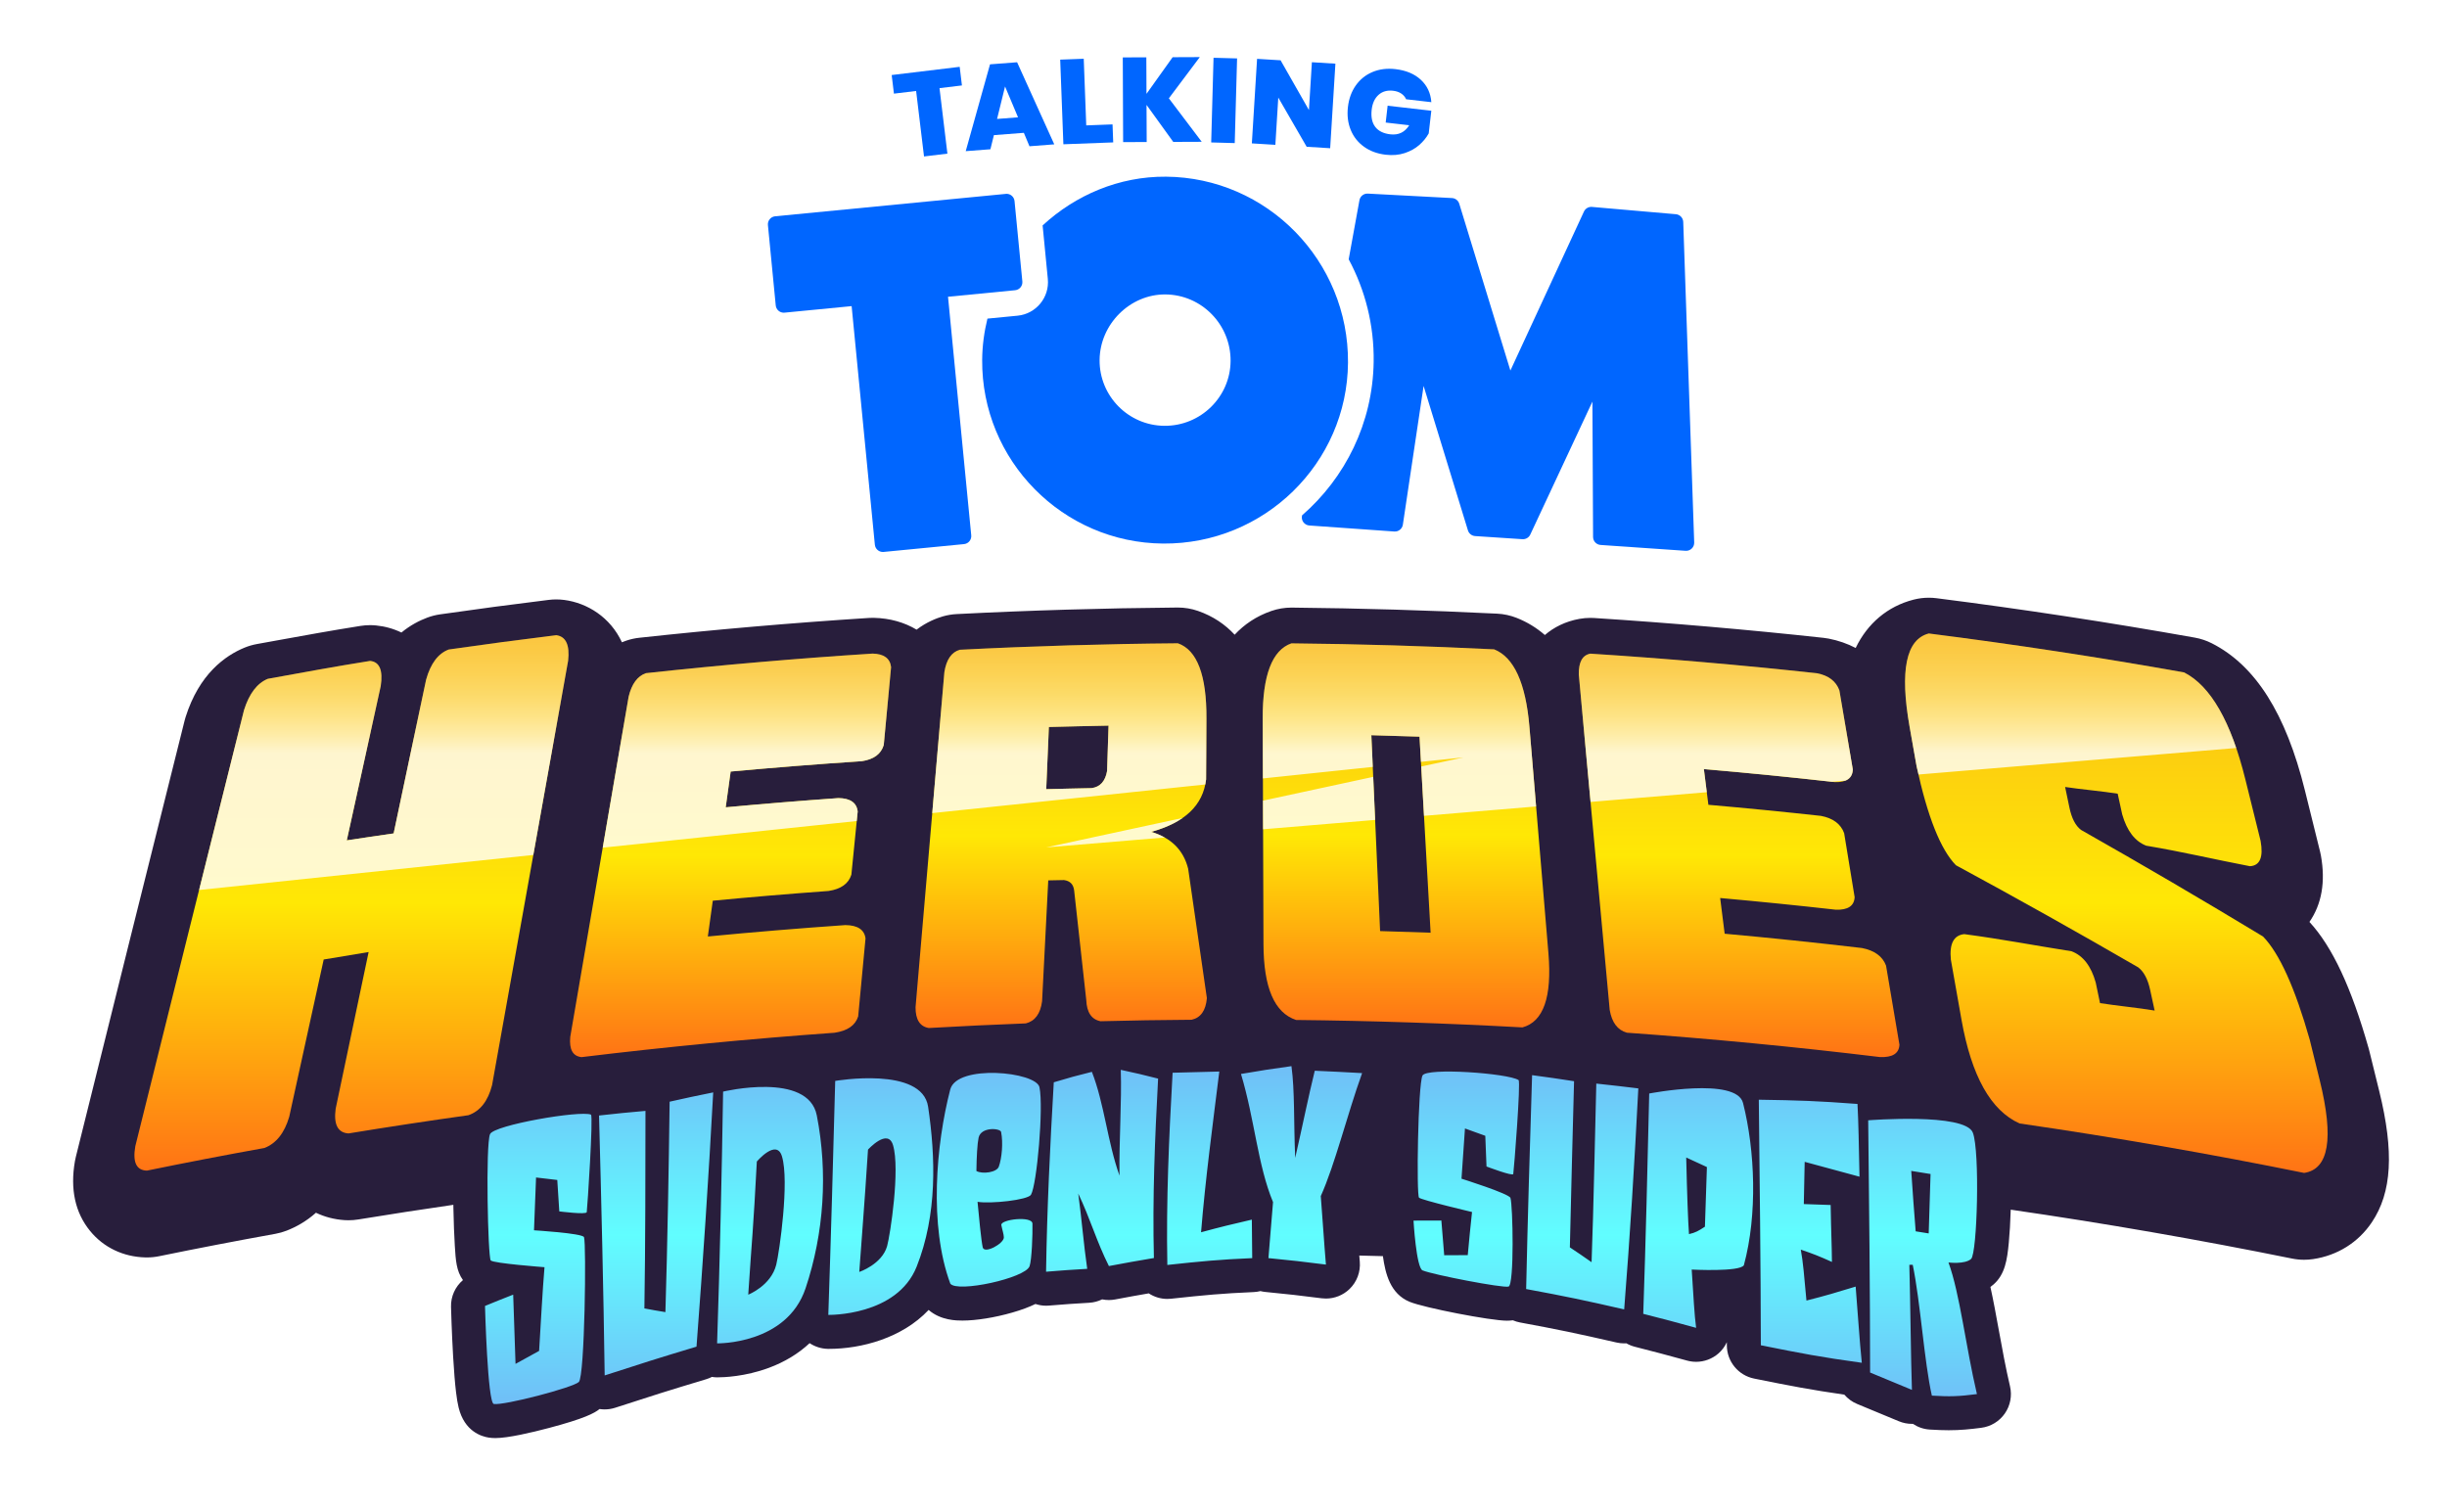 <?xml version="1.0" encoding="utf-8"?>
<svg xmlns="http://www.w3.org/2000/svg" data-name="Layer 2" id="Layer_2" viewBox="0 0 864 534">
  <defs>
    <style>
      .cls-1 {
        fill: none;
      }

      .cls-2 {
        fill: #281e3c;
      }

      .cls-3 {
        fill: url(#linear-gradient);
      }

      .cls-4 {
        fill: url(#New_Gradient_Swatch_14);
      }

      .cls-5 {
        fill: #06f;
      }

      .cls-6 {
        fill: #fff;
        filter: url(#drop-shadow-1);
      }

      .cls-7 {
        fill: url(#New_Gradient_Swatch_14-2);
      }

      .cls-8 {
        fill: url(#New_Gradient_Swatch_14-3);
      }

      .cls-9 {
        fill: url(#New_Gradient_Swatch_14-4);
      }

      .cls-10 {
        fill: url(#New_Gradient_Swatch_14-5);
      }

      .cls-11 {
        fill: url(#New_Gradient_Swatch_14-6);
      }

      .cls-12 {
        clip-path: url(#clippath);
      }

      .cls-13 {
        fill: url(#linear-gradient-2);
        filter: url(#outer-glow-2);
      }
    </style>
    <filter filterUnits="userSpaceOnUse" height="534" id="drop-shadow-1" width="864" x="0" y="0">
      <feOffset dx="-2.835" dy="2.835"/>
      <feGaussianBlur result="blur" stdDeviation="2.835"/>
      <feFlood flood-color="#000" flood-opacity=".3"/>
      <feComposite in2="blur" operator="in"/>
      <feComposite in="SourceGraphic"/>
    </filter>
    <linearGradient data-name="New Gradient Swatch 14" gradientUnits="userSpaceOnUse" id="New_Gradient_Swatch_14" x1="496.429" x2="496.429" y1="362.817" y2="227.193">
      <stop offset="0" stop-color="#ff7315"/>
      <stop offset=".5" stop-color="#ffe805"/>
      <stop offset="1" stop-color="#faba18"/>
    </linearGradient>
    <linearGradient data-name="New Gradient Swatch 14" href="#New_Gradient_Swatch_14" id="New_Gradient_Swatch_14-2" x1="747.249" x2="747.249" y1="414.216" y2="223.71"/>
    <linearGradient data-name="New Gradient Swatch 14" href="#New_Gradient_Swatch_14" id="New_Gradient_Swatch_14-3" x1="614.057" x2="614.057" y1="373.308" y2="230.83"/>
    <linearGradient data-name="New Gradient Swatch 14" href="#New_Gradient_Swatch_14" id="New_Gradient_Swatch_14-4" x1="257.953" x2="257.953" y1="373.319" y2="230.809"/>
    <linearGradient data-name="New Gradient Swatch 14" href="#New_Gradient_Swatch_14" id="New_Gradient_Swatch_14-5" x1="124.103" x2="124.103" y1="413.396" y2="224.311"/>
    <linearGradient data-name="New Gradient Swatch 14" href="#New_Gradient_Swatch_14" id="New_Gradient_Swatch_14-6" x1="374.702" x2="374.702" y1="363.029" y2="227.169"/>
    <clipPath id="clippath">
      <path class="cls-1" d="M308.103,230.809c-26.705,1.711-53.387,4.014-80.028,6.909-2.986,1.015-5.023,3.785-6.111,8.293-6.875,40.02-13.749,80.08-20.617,120.179-.414,4.441.918,6.809,3.995,7.129,29.729-3.611,59.513-6.482,89.333-8.615,4.548-.671,7.327-2.585,8.334-5.772.865-9.177,1.73-18.354,2.594-27.531-.398-3.086-2.771-4.671-7.117-4.714-16.197,1.124-32.385,2.466-48.558,4.026.583-4.213,1.165-8.424,1.748-12.636,13.618-1.3,27.246-2.446,40.88-3.437,4.371-.663,7.057-2.572,8.054-5.761.744-7.439,1.487-14.878,2.232-22.316-.353-3.093-2.623-4.673-6.807-4.726-13.272.939-26.538,2.024-39.794,3.256.583-4.21,1.165-8.42,1.748-12.629,15.423-1.418,30.859-2.638,46.302-3.66,4.21-.623,6.794-2.515,7.749-5.691.865-9.173,1.73-18.346,2.594-27.517-.345-3.095-2.522-4.699-6.531-4.788ZM196.407,224.311c-12.664,1.55-25.318,3.235-37.961,5.054-3.742,1.4-6.406,4.953-7.993,10.647-3.824,18.089-7.646,36.191-11.467,54.305-4.943.766-11.603,1.641-16.543,2.448,3.994-18.175,7.988-36.336,11.985-54.483.848-5.59-.404-8.555-3.756-8.887-12.625,2.003-23.517,4.052-36.111,6.324-3.767,1.541-6.564,5.216-8.391,11.012-12.814,51.205-25.612,102.548-38.392,154.03-.992,5.669.373,8.536,4.093,8.635,14.028-2.877,27.434-5.451,41.502-7.993,4.154-1.615,7.072-5.283,8.754-11.038,4.054-18.522,8.109-37.028,12.166-55.522,5.072-.855,10.788-1.823,15.865-2.635-3.882,18.43-7.762,36.873-11.641,55.329-.75,5.585.763,8.486,4.54,8.728,14.093-2.311,28.203-4.455,42.328-6.432,4.132-1.439,6.918-4.976,8.36-10.629,8.948-50.042,17.902-100.015,26.861-149.923.603-5.528-.796-8.523-4.198-8.97ZM819.071,381.52c-1.178-4.781-2.357-9.562-3.536-14.342-5.204-18.336-10.7-30.492-16.478-36.447-21.387-12.943-42.822-25.497-64.295-37.664-1.931-1.47-3.291-4.102-4.082-7.885-.506-2.422-1.012-4.843-1.517-7.264,4.986.77,13.579,1.559,18.562,2.371.529,2.429,1.058,4.859,1.587,7.288,1.675,5.84,4.501,9.524,8.478,11.071,13.429,2.263,23.235,4.679,36.63,7.247,3.539-.198,4.794-3.17,3.764-8.938-1.789-7.229-3.579-14.455-5.369-21.679-5.065-20.44-12.287-33.071-21.64-37.817-29.97-5.344-60.024-9.928-90.139-13.753-8.04,2.063-10.309,13.075-6.777,32.976.823,4.641,1.645,9.282,2.468,13.923,3.833,17.755,8.459,29.398,13.888,34.949,21.485,11.63,42.938,23.648,64.35,36.051,1.989,1.513,3.398,4.163,4.224,7.967.529,2.433,1.058,4.867,1.586,7.301-5.225-.9-14.059-1.778-19.289-2.632-.505-2.425-1.011-4.851-1.516-7.276-1.633-5.825-4.485-9.51-8.555-11.033-13.804-2.176-24.018-4.191-37.852-6.046-3.73.38-5.308,3.4-4.734,9.035,1.247,7.046,2.493,14.093,3.74,21.142,3.528,19.947,10.362,32.135,20.526,36.683,33.585,4.874,67.083,10.696,100.461,17.465,8.743-1.291,10.574-12.168,5.518-32.696ZM657.453,334.79c-16.151-1.902-32.318-3.586-48.498-5.053-.531-4.204-1.062-8.407-1.592-12.611,13.623,1.222,27.236,2.599,40.84,4.131,4.268.137,6.482-1.334,6.644-4.433-1.235-7.532-2.469-15.062-3.705-22.592-1.186-3.253-3.914-5.293-8.181-6.11-13.242-1.452-26.495-2.758-39.756-3.917-.531-4.203-1.061-8.405-1.592-12.606,15.428,1.335,30.845,2.868,46.249,4.6,4.106.117,6.219-1.368,6.336-4.472-1.578-9.302-3.156-18.603-4.733-27.901-1.178-3.25-3.811-5.281-7.904-6.072-26.64-2.9-53.322-5.207-80.027-6.923-2.807.511-4.168,2.97-4.082,7.361,3.638,39.474,7.275,78.961,10.912,118.457.762,4.441,2.779,7.116,6.052,8.04,29.819,2.129,59.605,4.996,89.334,8.603,4.441.191,6.747-1.247,6.918-4.343-1.576-9.317-3.154-18.632-4.73-27.945-1.229-3.266-4.058-5.346-8.484-6.214ZM406.469,293.765c11.876-3.274,18.327-9.386,19.385-18.514.04-7.158.079-14.315.119-21.472.086-15.349-3.283-24.243-10.079-26.61-25.674.215-51.346.976-76.999,2.284-2.933.84-4.749,3.481-5.449,7.905-3.392,39.433-6.784,78.875-10.176,118.326-.024,4.388,1.539,6.835,4.69,7.345,11.412-.65,22.827-1.193,34.245-1.628,3.248-.815,5.161-3.42,5.742-7.828.726-14.224,1.45-28.449,2.176-42.672,1.142-.038,4.301-.076,5.444-.112,2.152.278,3.354,1.515,3.598,3.698,1.426,12.886,2.852,25.775,4.278,38.666.179,4.384,1.861,6.875,5.045,7.487,11.422-.282,20.828-.454,32.251-.519,3.218-.713,5.015-3.252,5.393-7.642-2.203-15.232-4.407-30.46-6.611-45.684-1.631-6.569-5.984-10.928-13.053-13.03ZM390.901,272.246c-.623,3.646-2.456,5.67-5.487,6.077-4.133.108-11.873.231-16.005.368.312-6.115.623-15.838.935-21.953,5.817-.19,15.242-.35,21.06-.484-.168,4.129-.336,11.864-.504,15.992ZM540.015,256.634c-1.294-15.422-5.457-24.551-12.466-27.325-23.846-1.178-47.706-1.883-71.569-2.116-6.805,2.36-10.189,11.245-10.137,26.596.092,26.551.182,53.102.273,79.653.053,15.358,3.883,24.252,11.515,26.753,26.653.285,53.302,1.159,79.931,2.622,7.41-2.016,10.458-10.704,9.165-26.14-2.238-26.686-4.475-53.367-6.712-80.043ZM487.291,328.805c-1.029-23.056-2.057-46.112-3.086-69.167,5.67.144,11.339.314,17.008.512,1.306,23.074,2.611,46.15,3.917,69.226-5.946-.22-11.892-.411-17.839-.571Z"/>
    </clipPath>
    <linearGradient gradientUnits="userSpaceOnUse" id="linear-gradient" x1="434.663" x2="434.663" y1="318.963" y2="184.548">
      <stop offset=".395" stop-color="#fff" stop-opacity=".8"/>
      <stop offset=".395" stop-color="#fff" stop-opacity=".797"/>
      <stop offset=".441" stop-color="#fff" stop-opacity=".634"/>
      <stop offset=".49" stop-color="#fff" stop-opacity=".492"/>
      <stop offset=".544" stop-color="#fff" stop-opacity=".37"/>
      <stop offset=".601" stop-color="#fff" stop-opacity=".271"/>
      <stop offset=".666" stop-color="#fff" stop-opacity=".195"/>
      <stop offset=".739" stop-color="#fff" stop-opacity=".141"/>
      <stop offset=".832" stop-color="#fff" stop-opacity=".109"/>
      <stop offset=".999" stop-color="#fff" stop-opacity=".1"/>
    </linearGradient>
    <linearGradient gradientUnits="userSpaceOnUse" id="linear-gradient-2" x1="434.667" x2="434.667" y1="495.845" y2="376.503">
      <stop offset="0" stop-color="#70bef7"/>
      <stop offset=".5" stop-color="#61feff"/>
      <stop offset="1" stop-color="#70bef7"/>
    </linearGradient>
    <filter filterUnits="userSpaceOnUse" height="119.342" id="outer-glow-2" width="526.842" x="171.246" y="376.503">
      <feOffset dx="0" dy="0"/>
      <feGaussianBlur result="blur-2" stdDeviation="2.835"/>
      <feFlood flood-color="#00e7ff" flood-opacity=".7"/>
      <feComposite in2="blur-2" operator="in"/>
      <feComposite in="SourceGraphic"/>
    </filter>
  </defs>
  <g data-name="Layer 1" id="Layer_1-2">
    <g>
      <g>
        <path class="cls-6" d="M853.678,382.011l-3.458-14.028c-.015-.06-.303-1.194-.4-1.533-5.277-18.592-11.097-32.422-17.99-42.6,2.49-7.262,2.995-15.441,1.44-24.142-.133-.758-.302-1.55-.494-2.322l-5.365-21.661c-7.761-31.313-20.881-51.275-40.109-61.03-3.118-1.581-6.438-2.692-9.871-3.303-30.406-5.422-61.327-10.14-91.905-14.023-1.491-.189-3-.284-4.49-.284-2.986,0-5.968.377-8.862,1.119-8.92,2.29-16.641,7.073-22.55,13.839-.426-.094-.854-.183-1.284-.266-.98-.188-1.949-.334-2.906-.439-14.272-1.553-28.657-2.936-43.048-4.163,1.885-.867,3.622-2.064,5.082-3.574,1.973-2.042,3.385-4.556,4.128-7.263.149-.541.271-1.091.365-1.645.189-1.109.267-2.24.229-3.375l-3.872-113.19c-.011-.335-.049-.662-.081-.992-.456-4.904-3.004-9.225-6.784-12.006-.188-.139-.389-.26-.583-.391-.222-.149-.437-.307-.666-.445-.395-.24-.804-.46-1.219-.667-.036-.018-.069-.04-.105-.058-1.818-.891-3.823-1.465-5.945-1.648l-29.619-2.576c-.492-.043-.977-.063-1.46-.063-3.271,0-6.408.96-9.069,2.662-.084.054-.156.122-.238.177-.576.382-1.138.785-1.664,1.235-.108.093-.198.204-.304.3-.482.435-.957.88-1.388,1.37-.068.077-.122.169-.188.248-.448.528-.88,1.074-1.263,1.661-.002.003-.004.007-.006.011-.436.668-.828,1.371-1.168,2.107l-10.608,22.928-7.331-23.913c-.235-.767-.522-1.508-.858-2.22-2.346-4.982-7.033-8.546-12.48-9.458.077-.112.14-.232.215-.346.127-.188.25-.368.389-.574l.086-.128c.115-.171.202-.376.309-.558.139-.232.299-.453.43-.689.88-1.597,1.44-3.351,1.648-5.162l.91-7.919.003-.029c.342-2.231.162-4.513.085-5.493l-.016-.205v-.005c-.061-.84-.159-1.668-.291-2.481-.931-5.696-3.614-10.727-7.845-14.66-.03-.027-.062-.049-.092-.076-.343-.312-.699-.606-1.055-.9-.006.002-.012.003-.018.004-4.537-3.677-9.877-5.145-15.416-6.389-2.972-.668-4.966-.941-8.894-1.219-1.096-.074-2.626-.193-4.542-.342-11.103-.859-37.103-2.871-65.125-2.871-3.882,0-7.725.039-11.423.115-53.378,1.101-77.646,4.262-86.878,5.639-1.899.271-4.607.717-4.607.717-7.676.927-13.148,7.899-12.222,15.575l.792,6.571c.664,5.503,4.435,9.873,9.345,11.565l1.28,10.615c.065.544.172,1.077.299,1.604l-40.312,3.915c-4.482.437-8.523,2.591-11.381,6.066-2.858,3.475-4.192,7.855-3.756,12.334l1.907,19.592.857,8.82c.829,8.528,7.861,14.998,16.402,15.156.074.001.146.011.221.012h.123c.284,0,.557-.026.833-.04.271-.014.544-.013.81-.039l.008-.001h.003l9.75-.949,6.841,70.312c.416,4.264,2.395,8.004,5.324,10.716-24.734,1.659-49.725,3.822-74.405,6.481-6.321-7.135-15.052-11.847-24.826-13.133-1.539-.202-3.103-.305-4.65-.305-1.448,0-2.908.089-4.338.265-12.906,1.582-25.928,3.316-38.698,5.153-2.532.365-5.024,1.003-7.413,1.896-2.158.809-4.239,1.769-6.232,2.876-1.807-.434-3.654-.745-5.532-.931-1.169-.116-2.352-.174-3.522-.174-1.86,0-3.738.148-5.581.439-10.58,1.68-19.893,3.373-29.752,5.164l-7.113,1.288c-2.446.442-4.857,1.144-7.159,2.086-9.636,3.943-22.469,12.918-28.889,33.286-.219.696-.419,1.404-.591,2.103-12.836,51.291-25.759,103.136-38.399,154.056-.205.829-.379,1.655-.52,2.463-3.066,17.529,2.83,29.211,8.317,35.921,7.373,9.013,18.005,14.151,29.941,14.469.319.008.635.012.947.012,2.402,0,4.812-.245,7.165-.728,13.48-2.765,26.406-5.254,40.677-7.835,2.24-.406,4.445-1.027,6.558-1.847,2.687-1.044,5.253-2.311,7.68-3.79,2.217.513,4.491.846,6.814.995.748.048,1.52.073,2.29.073,1.929,0,3.871-.158,5.771-.47,5.686-.932,11.603-1.867,17.863-2.82.219,3.324.537,6.088,1.019,8.483-1.704,3.62-2.562,7.63-2.454,11.755.002.08.233,8.927.763,18.015.323,5.54.697,10.083,1.113,13.503.354,2.917,1.013,8.343,3.66,13.703,3.935,7.969,10.917,13.09,19.66,14.421,1.461.222,2.928.331,4.483.331,1.789,0,7.234,0,22.551-4.054,9.027-2.389,14.394-4.306,18.045-6.144,2.045-.159,4.064-.561,6.024-1.198,12.401-4.039,18.742-6.049,31.855-9.988.066-.02.131-.04.197-.06,12.745-.049,25.05-3.753,34.93-10.364,1.094.17,2.201.271,3.315.3.077.002.154.003.231.004l.462.004c.044 0.0.089.001.133.001,13.751,0,27.048-4.088,37.317-11.233,3.031.823,6.321,1.237,9.853,1.237,6.182,0,14.005-1.231,21.462-3.377,2.145-.617,4.116-1.268,5.943-1.963.703.062,1.403.093,2.098.093.704,0,1.42-.029,2.127-.087,5.727-.472,8.452-.663,13.893-.975,1.919-.11,3.799-.427,5.624-.946.18.004.36.006.54.006,1.613,0,3.233-.151,4.816-.45,2.893-.544,5.122-.959,7.386-1.365,2.707.939,5.552,1.424,8.433,1.424.921,0,1.854-.05,2.773-.148,12.125-1.306,17.344-1.805,28.332-2.285.586-.025,1.171-.071,1.755-.136.112.012.224.024.335.035,8.042.779,11.93,1.232,19.526,2.197,1.09.138,2.19.207,3.278.207,5.756,0,11.258-1.874,15.771-5.327,2.246,2.149,5.021,4.01,8.469,5.428,6.823,2.81,32.036,7.713,39.67,7.713.102,0,.204-0.0.306-.001.585.154,1.169.285,1.756.394,13.11,2.423,19.69,3.789,33.521,6.963,1.114.256,2.248.438,3.388.545.904.349,1.815.639,2.742.875,7.214,1.837,10.785,2.783,18.193,4.819,2.245.617,4.563.93,6.888.93,1.84,0,3.66-.195,5.435-.574,3.377,3.063,7.578,5.266,12.277,6.215,11.534,2.328,18.721,3.719,28.487,5.198,1.663,1.209,3.464,2.219,5.354,2.996,5.849,2.403,8.771,3.618,14.611,6.061,2.075.868,4.226,1.459,6.428,1.766,2.848,1.278,5.917,2.04,9.054,2.232,3.005.184,5.338.267,7.565.267,5.06,0,9.377-.47,13.289-.979,7.277-.944,13.849-4.947,18.028-10.983,4.179-6.035,5.614-13.595,3.936-20.741-1.445-6.156-2.653-12.786-3.822-19.197-.52-2.851-1.049-5.755-1.601-8.619,3.339-5.188,4.441-10.825,4.979-15.285,27.883,4.29,55.931,9.287,83.576,14.893,2.331.472,4.712.711,7.083.711,1.741,0,3.495-.129,5.214-.384,12.543-1.851,23.31-8.612,30.309-19.035,9.489-14.13,10.908-31.847,4.602-57.446Z"/>
        <g>
          <path class="cls-2" d="M840.084,385.359l-3.457-14.025s-.202-.807-.271-1.048c-6.133-21.606-12.801-35.87-20.924-44.717,4.345-6.281,5.71-14.143,4.056-23.399-.083-.469-.181-.934-.296-1.393l-5.372-21.687c-6.723-27.125-17.468-44.106-32.853-51.91-1.89-.958-3.908-1.635-5.994-2.006-30.165-5.379-60.854-10.062-91.213-13.918-.905-.115-1.816-.173-2.726-.173-1.812,0-3.619.227-5.382.68-9.153,2.351-16.278,8.391-20.439,17.064-2.895-1.514-6.09-2.639-9.536-3.306-.588-.113-1.18-.203-1.775-.268-26.823-2.918-54.069-5.275-80.98-7.005-.463-.03-.925-.044-1.388-.044-1.298,0-2.594.116-3.873.349-4.949.9-8.985,2.943-12.192,5.7-2.936-2.557-6.249-4.584-9.953-6.05-2.203-.872-4.535-1.377-6.901-1.493-24.048-1.187-48.416-1.907-72.425-2.14-.071-.002-.141-.002-.211-.002-2.413,0-4.812.403-7.093,1.196-5.363,1.86-9.591,4.785-12.944,8.379-3.345-3.597-7.568-6.527-12.93-8.393-2.29-.798-4.696-1.205-7.119-1.205h-.181c-25.864.217-52.079.995-77.919,2.311-1.645.083-3.276.356-4.859.808-2.228.638-5.751,1.998-9.304,4.691-4.251-2.555-9.366-4.039-15.042-4.167-.162-.004-.322-.005-.484-.005-.462,0-.923.014-1.383.044-26.898,1.723-54.145,4.076-80.985,6.992-1.578.171-3.133.516-4.636,1.029-.473.161-.984.356-1.51.569-4.11-8.867-12.213-13.876-20.36-14.948-.937-.123-1.881-.185-2.823-.185-.879,0-1.758.053-2.631.16-12.806,1.569-25.73,3.29-38.411,5.115-1.538.222-3.047.608-4.502,1.152-2.836,1.062-6.027,2.709-9.125,5.266-2.744-1.335-5.752-2.188-8.928-2.503-.712-.07-1.425-.106-2.138-.106-1.136,0-2.27.09-3.394.268-10.425,1.656-19.67,3.336-29.459,5.115l-7.098,1.286c-1.492.27-2.95.694-4.354,1.268-6.862,2.808-16.049,9.344-20.838,24.536-.13.414-.248.831-.352,1.252-12.774,51.044-25.695,102.88-38.403,154.071-.122.491-.227.986-.314,1.485-1.731,9.898.072,18.196,5.361,24.663,4.755,5.814,11.672,9.129,19.476,9.336.192.005.384.007.574.007,1.46,0,2.918-.148,4.35-.442,13.578-2.785,26.606-5.294,41.001-7.898,1.361-.247,2.695-.622,3.984-1.122,3.211-1.247,6.871-3.216,10.356-6.326,3.082,1.486,6.495,2.379,10.103,2.612.463.03.927.044,1.39.044,1.173,0,2.344-.095,3.501-.285,11.138-1.826,22.375-3.555,33.519-5.168.008.486.015.974.025,1.481.09,4.707.262,9.293.485,12.913.325,5.272.552,8.956,2.879,12.187-2.711,2.31-4.312,5.761-4.214,9.452.009.358.236,8.863.744,17.567.306,5.25.654,9.5,1.034,12.633.272,2.244.56,3.948.906,5.365,2.055,8.425,8.113,10.222,10.622,10.604.759.115,1.536.171,2.376.171,4.472,0,12.784-1.951,18.969-3.588,12.408-3.284,15.993-5.205,17.799-6.669.596.091,1.199.138,1.804.138,1.247,0,2.5-.194,3.715-.59,12.529-4.081,18.933-6.11,32.16-10.083.7-.21,1.366-.488,2.002-.812.521.083,1.047.144,1.579.157,0,0,.131.003.385.003,2.127,0,9.717-.241,18.096-3.342,5.644-2.089,10.475-5.036,14.425-8.731,1.872,1.238,4.07,1.952,6.342,2.013,0,0,.16.004.466.004,11.441,0,25.855-3.795,35.215-13.746,4.32,3.743,9.93,3.75,11.955,3.75,4.856,0,11.432-1.058,17.59-2.831,3.197-.92,5.901-1.917,8.171-3.028,1.201.395,2.461.612,3.742.612.328,0,.657-.013.986-.041,5.862-.483,8.655-.679,14.232-.999,1.611-.092,3.169-.507,4.588-1.201.776.157,1.572.239,2.377.239.736,0,1.479-.068,2.222-.208,4.815-.905,7.784-1.45,11.855-2.15,1.949,1.274,4.225,1.966,6.56,1.966.427,0,.856-.023,1.285-.069,12.187-1.312,17.863-1.855,29.208-2.351.818-.036,1.614-.154,2.381-.345.543.131,1.095.239,1.667.294,8.223.797,12.193,1.259,19.945,2.244.505.064,1.01.096,1.513.096,3.077,0,6.059-1.184,8.307-3.34,2.615-2.509,3.957-6.065,3.65-9.676-.063-.741-.122-1.461-.18-2.174,2.78.062,5.56.139,8.341.213.856,6.135,2.574,13.302,9.451,16.131,5.135,2.115,28.568,6.66,34.343,6.66.731,0,1.426-.048,2.095-.141.795.337,1.63.603,2.509.766,13.343,2.466,20.037,3.856,34.109,7.085.888.204,1.788.304,2.683.304.254,0,.508-.014.761-.03.927.532,1.933.951,3.009,1.225,7.32,1.864,10.94,2.823,18.448,4.886,1.049.288,2.118.429,3.179.429,2.868,0,5.681-1.029,7.894-2.962,1.276-1.114,2.262-2.475,2.958-3.965.001.366.003.735.003,1.101.01,5.705,4.034,10.614,9.626,11.743,12.928,2.609,20.192,4,31.848,5.674,1.21,1.413,2.75,2.557,4.544,3.294,6.049,2.486,8.975,3.702,14.695,6.096,1.49.623,3.064.93,4.632.93.118,0,.235-.002.352-.005,1.728,1.161,3.769,1.88,5.953,2.014,2.706.166,4.775.24,6.707.24,4.022,0,7.501-.344,11.486-.862,3.366-.437,6.389-2.279,8.321-5.069,1.932-2.79,2.592-6.269,1.817-9.573-1.525-6.496-2.765-13.303-3.965-19.886-.964-5.291-1.902-10.434-2.952-15.207.398-.29.779-.598,1.146-.924,3.987-3.548,4.754-8.533,5.341-14.68.313-3.274.548-7.349.683-11.691.007.001.016.002.023.003,33.048,4.794,66.447,10.601,99.269,17.257,1.418.287,2.859.432,4.301.432,1.057,0,2.113-.077,3.161-.232,8.602-1.27,15.966-5.883,20.739-12.991,7.101-10.575,7.913-24.852,2.631-46.293Z"/>
          <g>
            <path class="cls-4" d="M540.014,256.634c-1.294-15.422-5.457-24.551-12.466-27.325-23.845-1.178-47.706-1.883-71.569-2.116-6.804,2.36-10.189,11.244-10.136,26.596.091,26.551.182,53.102.273,79.653.053,15.358,3.882,24.252,11.515,26.753,26.653.285,53.303,1.159,79.932,2.622,7.41-2.016,10.458-10.704,9.164-26.14-2.237-26.686-4.475-53.367-6.713-80.043ZM487.291,328.805c-1.028-23.056-2.057-46.112-3.086-69.167,5.67.144,11.339.314,17.007.512,1.306,23.074,2.611,46.15,3.917,69.226-5.946-.22-11.892-.411-17.839-.571Z"/>
            <path class="cls-7" d="M819.071,381.52c-1.178-4.781-2.357-9.562-3.536-14.342-5.204-18.336-10.7-30.491-16.478-36.447-21.387-12.943-42.822-25.497-64.295-37.664-1.932-1.47-3.291-4.102-4.082-7.885-.506-2.422-1.012-4.843-1.518-7.264,4.987.77,13.579,1.559,18.562,2.371.529,2.429,1.058,4.859,1.587,7.288,1.675,5.84,4.501,9.524,8.478,11.071,13.429,2.263,23.235,4.679,36.63,7.247,3.539-.198,4.794-3.17,3.765-8.938-1.79-7.229-3.579-14.455-5.37-21.679-5.065-20.44-12.287-33.071-21.64-37.817-29.969-5.344-60.024-9.928-90.139-13.753-8.04,2.063-10.309,13.075-6.778,32.977.823,4.641,1.646,9.282,2.468,13.923,3.833,17.755,8.46,29.398,13.888,34.949,21.485,11.63,42.938,23.648,64.35,36.051,1.99,1.513,3.399,4.163,4.224,7.967.529,2.433,1.057,4.867,1.586,7.301-5.225-.901-14.059-1.778-19.288-2.632-.506-2.425-1.011-4.851-1.517-7.276-1.633-5.825-4.485-9.51-8.555-11.033-13.805-2.176-24.018-4.191-37.852-6.046-3.731.38-5.309,3.4-4.735,9.035,1.247,7.046,2.494,14.093,3.74,21.142,3.528,19.947,10.361,32.135,20.526,36.683,33.585,4.874,67.084,10.696,100.461,17.465,8.743-1.291,10.574-12.168,5.518-32.696Z"/>
            <path class="cls-8" d="M657.453,334.79c-16.151-1.902-32.318-3.586-48.497-5.053-.531-4.204-1.062-8.407-1.593-12.611,13.623,1.222,27.237,2.599,40.84,4.131,4.268.137,6.483-1.334,6.644-4.433-1.235-7.532-2.469-15.062-3.704-22.592-1.187-3.253-3.913-5.293-8.181-6.11-13.243-1.452-26.496-2.758-39.756-3.917-.531-4.203-1.062-8.405-1.593-12.606,15.428,1.335,30.846,2.868,46.249,4.6,4.106.117,6.219-1.368,6.336-4.472-1.578-9.302-3.156-18.603-4.733-27.901-1.178-3.25-3.811-5.281-7.903-6.072-26.641-2.9-53.322-5.207-80.027-6.923-2.808.511-4.168,2.97-4.082,7.361,3.638,39.474,7.275,78.961,10.912,118.457.762,4.442,2.779,7.116,6.052,8.04,29.819,2.129,59.605,4.996,89.334,8.603,4.441.191,6.747-1.247,6.918-4.343-1.577-9.317-3.153-18.632-4.73-27.945-1.229-3.266-4.058-5.346-8.484-6.214Z"/>
            <path class="cls-9" d="M308.103,230.809c-26.706,1.711-53.387,4.014-80.028,6.909-2.986,1.015-5.023,3.785-6.11,8.293-6.876,40.02-13.748,80.08-20.618,120.179-.414,4.442.918,6.809,3.996,7.129,29.729-3.611,59.514-6.482,89.333-8.615,4.547-.671,7.327-2.585,8.334-5.772.865-9.177,1.729-18.354,2.594-27.531-.398-3.086-2.771-4.671-7.117-4.714-16.197,1.124-32.384,2.466-48.558,4.026.583-4.213,1.165-8.424,1.748-12.636,13.618-1.3,27.246-2.446,40.88-3.437,4.371-.663,7.057-2.572,8.054-5.761.744-7.439,1.488-14.878,2.232-22.316-.354-3.093-2.624-4.673-6.808-4.725-13.272.939-26.537,2.024-39.794,3.256.583-4.21,1.166-8.42,1.748-12.629,15.424-1.418,30.859-2.638,46.302-3.66,4.21-.623,6.794-2.515,7.748-5.691.865-9.173,1.73-18.346,2.594-27.518-.345-3.095-2.522-4.699-6.53-4.788Z"/>
            <path class="cls-10" d="M196.406,224.311c-12.664,1.55-25.318,3.235-37.96,5.054-3.742,1.4-6.407,4.953-7.993,10.647-3.823,18.089-7.645,36.191-11.466,54.305-4.943.766-11.604,1.641-16.543,2.448,3.994-18.175,7.989-36.336,11.985-54.483.848-5.59-.404-8.555-3.756-8.887-12.624,2.003-23.516,4.052-36.111,6.324-3.767,1.541-6.564,5.216-8.39,11.012-12.814,51.205-25.612,102.548-38.392,154.03-.992,5.669.372,8.536,4.093,8.635,14.027-2.877,27.434-5.451,41.502-7.993,4.153-1.615,7.071-5.283,8.753-11.038,4.054-18.522,8.109-37.028,12.166-55.522,5.072-.855,10.788-1.823,15.865-2.635-3.882,18.43-7.762,36.874-11.641,55.329-.75,5.585.763,8.486,4.54,8.728,14.093-2.311,28.203-4.455,42.328-6.432,4.131-1.439,6.918-4.976,8.359-10.629,8.948-50.042,17.902-100.015,26.861-149.923.604-5.528-.796-8.523-4.198-8.97Z"/>
            <path class="cls-11" d="M406.469,293.765c11.876-3.274,18.327-9.386,19.385-18.514.04-7.158.08-14.315.119-21.472.086-15.349-3.283-24.243-10.079-26.61-25.675.215-51.346.976-77,2.284-2.933.84-4.749,3.481-5.448,7.905-3.392,39.433-6.784,78.875-10.176,118.326-.024,4.388,1.54,6.835,4.69,7.345,11.412-.65,22.827-1.193,34.246-1.628,3.248-.815,5.161-3.42,5.742-7.828.725-14.224,1.451-28.449,2.176-42.672,1.142-.038,4.406-.076,5.549-.112,2.152.278,3.354,1.515,3.598,3.698,1.426,12.886,2.852,25.775,4.278,38.666.179,4.384,1.861,6.875,5.046,7.487,11.421-.282,20.723-.454,32.146-.519,3.217-.713,5.015-3.252,5.393-7.642-2.204-15.232-4.407-30.46-6.611-45.684-1.631-6.569-5.984-10.928-13.053-13.03ZM390.902,272.246c-.624,3.646-2.456,5.67-5.487,6.077-4.133.108-11.873.231-16.005.368.312-6.115.624-15.838.935-21.953,5.817-.19,15.242-.351,21.06-.484-.168,4.129-.336,11.864-.504,15.992Z"/>
            <g class="cls-12">
              <polygon class="cls-3" points="25.823 318.963 516.716 267.472 369.409 299.252 843.502 259.639 843.502 184.548 25.823 184.548 25.823 318.963"/>
            </g>
          </g>
          <path class="cls-13" d="M207.17,428.061c-.135.961-9.691-.266-9.691-.266-.287-4.223-.428-6.554-.712-11.099-2.993-.366-4.492-.542-7.494-.875-.295,7.854-.445,12.156-.727,18.648,0,0,17.145,1.041,17.659,2.426.859,2.317.276,49.133-1.821,51.141-2.075,1.989-26.334,8.333-30.021,7.772-2.214-.337-3.116-34.621-3.116-34.621,3.979-1.641,5.971-2.44,9.953-3.993.335,9.225.5,15.269.826,24.454,3.326-1.851,4.992-2.769,8.326-4.587.754-12.099,1.135-20.348,1.905-29.558,0,0-18.031-1.353-18.985-2.385-.996-1.078-1.869-40.992-.237-44.622,1.437-3.2,31.738-8.428,35.622-6.875.875.351-1.239,32.676-1.485,34.438ZM251.824,385.775c-1.61,29.98-3.617,59.851-5.896,89.785-12.995,3.903-19.483,5.951-32.424,10.166-.426-30.611-1.177-61.186-1.991-91.789,6.572-.734,9.851-1.058,16.396-1.633-.025,23.265-.016,46.493-.382,69.755,2.97.564,4.454.828,7.42,1.308.746-24.77,1.16-49.53,1.49-74.309,6.164-1.384,9.241-2.042,15.388-3.282ZM284.439,454.935c-6.667,19.94-31.243,19.464-31.243,19.464.989-29.642,1.646-59.25,2.119-88.905,0,0,30.034-7.183,33.083,8.404,3.945,20.167,2.569,41.513-3.958,61.037ZM276.096,408.354c-1.933-6.374-8.871,1.835-8.871,1.835-1.263,24.347-1.714,26.958-3.035,47.017,0,0,8.039-3.142,9.891-10.589,1.126-4.527,4.683-29.474,2.014-38.264ZM323.656,447.316c-6.979,17.536-31.192,17.027-31.192,17.027.946-27.541,1.704-55.078,2.436-82.625,0,0,30.665-5.291,32.804,9.12,2.641,17.792,3.256,38.125-4.048,56.478ZM315.313,404.394c-1.85-6.158-8.834,1.588-8.834,1.588-1.525,23.456-1.858,25.853-3.081,43.198,0,0,8.029-2.694,9.831-9.133,1.096-3.915,4.639-27.16,2.084-35.653ZM364.544,432.122c.086,3.792-.229,12.815-1.029,15.051-1.499,4.188-25.459,9.431-27.974,6.141-7.569-20.45-5.055-49.179-.024-68.566,2.341-9.021,30.338-6.291,31.502-.798,1.503,7.102-.913,34.405-2.998,37.969-1.076,1.842-14.203,3.273-18.868,2.493.506,5.452,1.285,13.59,1.828,16.071.542,2.478,7.49-1.307,7.464-3.509-.013-1.114-.571-2.65-.888-4.349-.373-1.999,10.921-3.347,10.985-.503ZM344.755,413.536c2.169,1.182,7.186.5,7.915-1.548,1.069-3.003,1.566-8.379.813-12.225-.274-1.396-7.133-1.916-7.959,2.026-.444,2.118-.715,6.791-.769,11.748ZM391.535,447.098c-4.368-8.716-6.536-16.618-10.823-25.615,1.254,9.294,1.888,17.755,3.168,26.598-5.813.333-8.72.541-14.532,1.02.343-22.382,1.424-44.535,2.724-66.895,5.394-1.624,8.087-2.367,13.457-3.693,4.4,11.289,5.504,24.76,9.747,36.649-.182-12.338.831-26.326.453-37.354,5.286,1.129,7.921,1.756,13.176,3.094-1.135,21.278-2.015,42.081-1.479,63.36-6.352,1.066-9.529,1.64-15.891,2.836ZM442.137,444.3c-11.983.523-17.967,1.116-29.969,2.408-.426-22.792.57-45.095,1.863-67.878,6.594-.188,9.891-.271,16.488-.427-2.334,18.881-4.895,37.791-6.444,56.762,7.171-1.946,10.756-2.796,17.928-4.461.054,5.485.081,8.272.135,13.597ZM466.349,422.389c.726,9.192,1.089,15.627,1.817,24.188-8.124-1.032-12.185-1.498-20.301-2.284.65-7.598.975-11.921,1.624-19.778-5.433-13.064-6.462-29.12-11.314-45.257,7.171-1.229,10.736-1.781,17.82-2.756,1.192,8.669.774,19.447,1.317,32.404,2.738-11.964,4.657-21.641,6.913-30.784,6.704.298,10.046.464,16.717.837-5.356,14.901-9.517,32.121-14.594,43.429ZM534.313,414.588c-.144.903-9.447-2.65-9.447-2.65-.194-4.149-.271-6.415-.431-10.841-2.875-1.055-4.31-1.573-7.179-2.589-.522,7.438-.82,11.478-1.221,17.74,0,0,16.769,5.269,17.282,6.784.859,2.534,1.398,30.711-.666,31.31-2.041.593-26.613-4.166-30.353-5.707-2.246-.924-3.205-17.589-3.205-17.589,3.933-.033,5.899-.038,9.832-.027.401,4.721.602,7.513,1.004,12.259,3.326-.022,4.989-.029,8.313-.039.605-6.143.907-10.009,1.51-15.227,0,0-17.77-4.2-18.708-5.054-.979-.892-.38-39.882,1.22-43.146,1.409-2.878,30.192-.816,33.914,1.604.838.546-1.605,31.517-1.866,33.173ZM578.468,384.359c-1.33,26.077-2.928,52.025-4.994,78.046-13.839-3.175-20.763-4.63-34.612-7.189.555-25.183,1.302-50.356,2.096-75.533,5.923.79,8.885,1.217,14.817,2.134-.511,19.56-1.039,39.12-1.481,58.681,3.066,2.03,4.6,3.088,7.667,5.239.775-21.016,1.114-42.058,1.669-63.079,5.927.639,8.894.979,14.837,1.7ZM615.732,446.808c-1.442,2.422-18.416,1.528-18.416,1.528.622,9.396.934,15.93,1.556,20.578-7.463-2.051-11.197-3.042-18.666-4.944.891-25.936,1.508-51.86,2.103-77.806,0,0,30.777-5.957,33.13,3.346,4.248,16.795,5.146,39.397.293,57.298ZM602.683,412.137c-2.927-1.355-4.389-2.032-7.308-3.375.298,13.017.662,22.704.978,27.059,2.284-.519,3.389-1.145,5.631-2.629.189-6.647.369-11.617.699-21.055ZM657.378,481.256c-14.247-1.953-21.376-3.306-35.651-6.187-.048-28.911-.406-57.805-.72-86.714,13.829.202,20.773.433,34.846,1.497.354,6.913.461,13.694.708,25.688-7.763-2.074-11.635-3.137-19.356-5.246-.124,6.03-.191,9.214-.305,14.913,3.787.141,5.682.208,9.475.33.188,11.044.387,13.115.454,20.11-4.397-1.986-6.597-2.859-10.997-4.35.801,4.334,1.201,9.216,2,17.987,6.949-1.769,10.423-2.807,17.373-4.933.871,10.568,1.306,18.452,2.174,26.904ZM687.977,445.832c4.041,11.046,6.052,29.458,10.048,46.482-6.366.826-9.547.935-15.912.544-2.689-11.81-4.042-33.177-6.757-46.212-.479.01-.719.015-1.198.023.368,12.956.551,33.882.916,44.157-5.901-2.47-8.855-3.697-14.767-6.126-.029-29.7-.329-59.377-.675-89.075,0,0,34.218-2.722,36.941,4.349,2.551,6.621,1.562,42.68-.614,44.617-2.222,1.978-7.981,1.241-7.981,1.241ZM681.651,414.593c-2.73-.436-4.093-.655-6.817-1.096.626,8.834.93,13.845,1.563,21.335,1.839.304,2.759.451,4.599.738.25-7.322.388-12.286.655-20.977Z"/>
        </g>
      </g>
      <g>
        <g>
          <path class="cls-5" d="M338.851,23.599l.792,6.573-7.918.955,2.789,23.125-8.256.997-2.789-23.125-7.835.944-.793-6.571,24.011-2.898Z"/>
          <path class="cls-5" d="M361.507,46.907l-10.576.813-1.233,4.99-8.715.669,8.579-30.659,9.562-.735,13.123,28.991-8.757.674-1.982-4.743ZM359.454,41.43l-4.586-10.892-2.818,11.461,7.403-.569Z"/>
          <path class="cls-5" d="M383.533,44.28l9.286-.349.239,6.359-17.595.661-1.123-29.892,8.31-.312.884,23.532Z"/>
          <path class="cls-5" d="M414.257,50.113l-9.432-13.069.056,13.108-8.316.035-.125-29.911,8.316-.035.053,12.899,9.238-12.938,9.589-.039-10.928,14.557,11.605,15.352-10.055.041Z"/>
          <path class="cls-5" d="M436.795,20.629l-.828,29.902-8.313-.231.829-29.9,8.312.229Z"/>
          <path class="cls-5" d="M469.665,52.344l-8.3-.515-10.022-17.368-1.032,16.685-8.3-.512,1.844-29.854,8.301.512,10.009,17.579,1.043-16.896,8.301.512-1.845,29.857Z"/>
          <path class="cls-5" d="M496.491,35.053c-.388-.842-.973-1.52-1.752-2.037-.781-.517-1.734-.84-2.857-.97-2.08-.238-3.795.249-5.143,1.459-1.35,1.212-2.155,2.957-2.416,5.234-.293,2.556.122,4.575,1.247,6.058,1.125,1.481,2.91,2.362,5.355,2.643,2.894.331,5.109-.737,6.647-3.208l-8.304-.955.683-5.943,15.428,1.773-.92,8.008c-.828,1.5-1.945,2.868-3.353,4.1-1.409,1.232-3.12,2.183-5.132,2.848-2.013.665-4.242.857-6.686.578-2.979-.342-5.54-1.284-7.683-2.826-2.144-1.542-3.709-3.528-4.696-5.964-.988-2.434-1.312-5.125-.973-8.075.336-2.922,1.26-5.458,2.774-7.604,1.513-2.146,3.483-3.729,5.905-4.745,2.423-1.016,5.124-1.354,8.103-1.012,3.737.43,6.725,1.684,8.963,3.762,2.239,2.08,3.474,4.713,3.705,7.901l-8.893-1.023Z"/>
        </g>
        <path class="cls-5" d="M358.218,71.013c-.142-1.463-1.369-2.559-2.807-2.57l-81.712,7.936c-1.564.152-2.709,1.544-2.557,3.108l2.76,28.367c.142,1.463,1.369,2.559,2.807,2.57.099.001.2-.004.301-.013l23.69-2.305,8.198,84.246c.142,1.463,1.369,2.559,2.807,2.57.1.001.2-.004.301-.013l28.366-2.76c1.564-.152,2.709-1.544,2.557-3.108l-8.198-84.246,23.69-2.305c1.564-.152,2.709-1.544,2.557-3.108l-2.76-28.367Z"/>
        <path class="cls-5" d="M411.678,62.394c-16.548-.128-31.916,6.477-43.546,17.211l1.839,18.9c.634,6.521-4.154,12.342-10.675,12.976l-10.647,1.036c-1.151,4.695-1.821,9.559-1.859,14.552-.274,35.505,28.386,64.612,63.888,64.886,35.722.276,65.007-28.385,65.281-63.89.277-35.937-28.56-65.396-64.281-65.672ZM411.127,150.373c-12.713-.098-22.975-10.521-22.877-23.235.098-12.65,10.738-23.256,23.235-23.16,12.791.099,23.118,10.648,23.018,23.516-.098,12.713-10.585,22.977-23.376,22.878Z"/>
        <path class="cls-5" d="M594.324,78.387c-.049-1.438-1.164-2.613-2.598-2.738l-29.626-2.577c-1.194-.104-2.326.552-2.829,1.64l-25.974,56.141-18.055-58.904c-.35-1.143-1.377-1.945-2.571-2.008l-29.72-1.571c-1.43-.076-2.694.923-2.95,2.332l-3.784,20.785c.006.047.009.097.015.144,5.771,10.768,8.982,23.106,8.787,36.181-.322,21.627-10.068,40.953-25.276,54.178l-.043.236c-.304,1.667.908,3.229,2.599,3.348l30.015,2.126c1.482.105,2.796-.948,3.016-2.418l7.322-48.985,15.654,51.007c.347,1.129,1.355,1.927,2.533,2.005l16.719,1.102c1.171.077,2.269-.572,2.765-1.635l21.936-46.951.234,47.797c.007,1.491,1.163,2.723,2.651,2.825l30.014,2.064c1.683.116,3.097-1.25,3.039-2.936l-3.872-113.19Z"/>
      </g>
    </g>
  </g>
</svg>